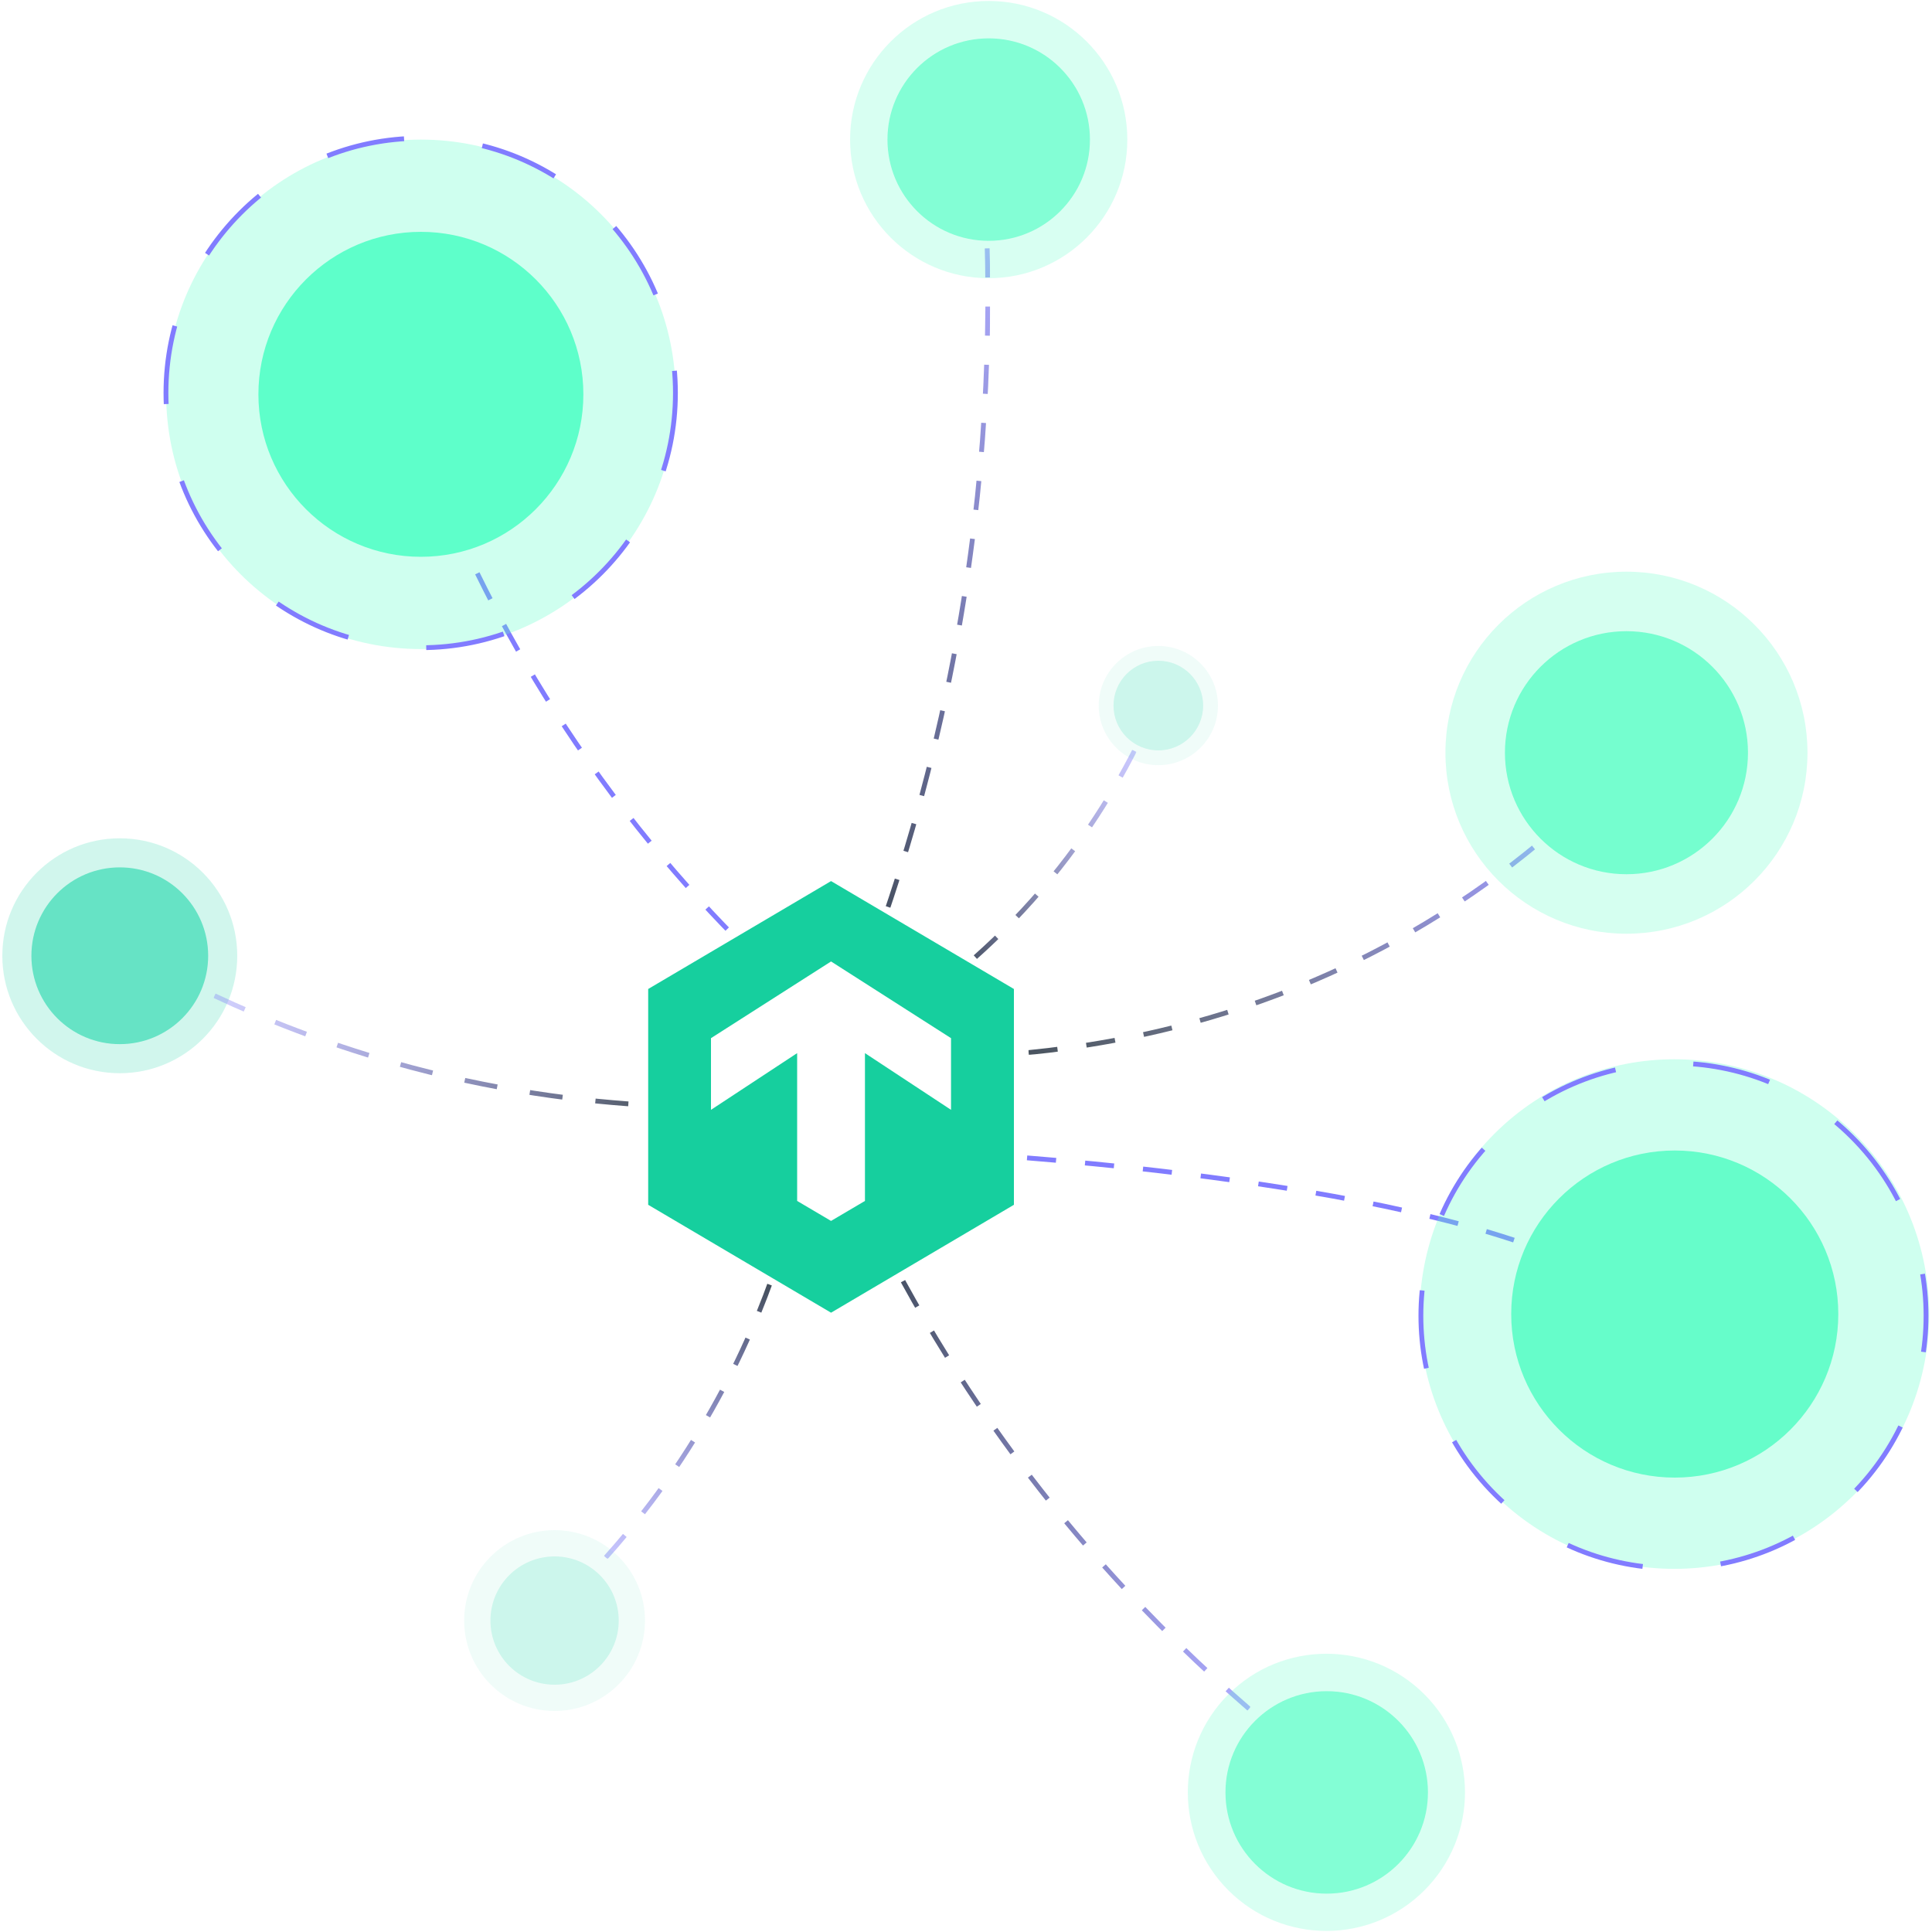 <?xml version="1.0" encoding="UTF-8"?>
<svg xmlns="http://www.w3.org/2000/svg" xmlns:xlink="http://www.w3.org/1999/xlink" version="1.1" id="Ebene_1" x="0px" y="0px" viewBox="0 0 2000 2000" style="enable-background:new 0 0 2000 2000;" xml:space="preserve">
<style type="text/css">
	.st0{filter:url(#Adobe_OpacityMaskFilter);}
	.st1{fill:url(#SVGID_00000072996048044064332680000000047753869171707550_);}
	
		.st2{mask:url(#SVGID_1_);fill:none;stroke:url(#SVGID_00000136379017267496230750000013214947338982501034_);stroke-width:4.988;stroke-miterlimit:10;stroke-dasharray:30.129;}
	.st3{filter:url(#Adobe_OpacityMaskFilter_00000031888840739005420030000013031335393261942452_);}
	.st4{fill:url(#SVGID_00000031908989618219624860000012714855347109578902_);}
	
		.st5{mask:url(#Pfad_1478_00000157304133552636013840000009473816962833199748_);fill:none;stroke:url(#Pfad_1478_00000165228457089376281340000000168283501940277656_);stroke-width:4.988;stroke-miterlimit:10;stroke-dasharray:30.129;}
	.st6{fill:none;stroke:#817CFF;stroke-width:4.988;stroke-miterlimit:10;stroke-dasharray:30.129;}
	.st7{fill:none;stroke:#817CFF;stroke-width:4.988;stroke-miterlimit:10;stroke-dasharray:30.129;}
	.st8{filter:url(#Adobe_OpacityMaskFilter_00000073694219036091127820000006090791382443519888_);}
	.st9{fill:url(#SVGID_00000057841711620795415570000008349675333617838265_);}
	
		.st10{mask:url(#Pfad_1474_00000031924389959829624150000002090798722215224963_);fill:none;stroke:url(#Pfad_1474_00000126319161254571065110000017764716709001527438_);stroke-width:4.988;stroke-miterlimit:10;stroke-dasharray:30.129;}
	.st11{filter:url(#Adobe_OpacityMaskFilter_00000124863663075972609400000009994535572993870208_);}
	.st12{fill:url(#SVGID_00000001640218635444869280000013327083286669740177_);}
	
		.st13{mask:url(#Pfad_1476_00000034077035645733200930000016413948536145978796_);fill:none;stroke:url(#Pfad_1476_00000148641269200364474990000013465627394182661531_);stroke-width:4.988;stroke-miterlimit:10;stroke-dasharray:30.129;}
	.st14{fill:#16CF9E;}
	.st15{opacity:0.3;fill:#5EFDC8;enable-background:new    ;}
	.st16{fill:#66FDCA;}
	.st17{filter:url(#Adobe_OpacityMaskFilter_00000084490071723971304530000003037743833770502308_);}
	.st18{fill:url(#SVGID_00000165940812630503185010000006412759807993866157_);}
	
		.st19{mask:url(#Pfad_1472_00000059290724382562991680000011143366836476483480_);fill:none;stroke:url(#Pfad_1472_00000172417135415830460290000016538312834598381229_);stroke-width:4.988;stroke-miterlimit:10;stroke-dasharray:30.129;}
	.st20{opacity:0.2;}
	.st21{opacity:0.3;fill:#00D19E;}
	.st22{fill:#00D19E;}
	.st23{opacity:0.9;}
	.st24{opacity:0.3;fill:#66FDCA;}
	.st25{opacity:0.8;}
	.st26{fill:#5EFFCA;}
	.st27{fill:none;stroke:#817CFF;stroke-width:4.988;stroke-miterlimit:10;stroke-dasharray:81.704;enable-background:new    ;}
	.st28{fill:none;stroke:#817CFF;stroke-width:4.988;stroke-miterlimit:10;stroke-dasharray:81.02;enable-background:new    ;}
	.st29{opacity:0.6;}
	.st30{filter:url(#Adobe_OpacityMaskFilter_00000157274751621314594260000015407242449091044010_);}
	.st31{fill:url(#SVGID_00000181088255208513233810000016028781722037008276_);}
	
		.st32{mask:url(#Pfad_1472_00000155845311334161222870000007619668684045067923_);fill:none;stroke:url(#Pfad_1472_00000011728485803401566390000006188105358624500876_);stroke-width:4.988;stroke-miterlimit:10;stroke-dasharray:34.248;}
</style>
<g>
	<defs>
		<filter id="Adobe_OpacityMaskFilter" filterUnits="userSpaceOnUse" x="896.9" y="247.3" width="128" height="749.2">
			<feColorMatrix type="matrix" values="1 0 0 0 0  0 1 0 0 0  0 0 1 0 0  0 0 0 1 0"></feColorMatrix>
		</filter>
	</defs>
	<mask maskUnits="userSpaceOnUse" x="896.9" y="247.3" width="128" height="749.2" id="SVGID_1_">
		<g class="st0">
			
				<linearGradient id="SVGID_00000114790890601384213630000018223898461178348424_" gradientUnits="userSpaceOnUse" x1="974.964" y1="961.408" x2="974.964" y2="128.037">
				<stop offset="0" style="stop-color:#FFFFFF;stop-opacity:0.9"></stop>
				<stop offset="1" style="stop-color:#FFFFFF;stop-opacity:0.6"></stop>
			</linearGradient>
			
				<rect x="890.8" y="128" style="fill:url(#SVGID_00000114790890601384213630000018223898461178348424_);" width="168.2" height="833.4"></rect>
		</g>
	</mask>
	
		<linearGradient id="SVGID_00000021091671711027478060000013066594299276059303_" gradientUnits="userSpaceOnUse" x1="960.953" y1="996.572" x2="960.953" y2="247.344">
		<stop offset="0" style="stop-color:#2C3844"></stop>
		<stop offset="1" style="stop-color:#817CFF"></stop>
	</linearGradient>
	
		<path style="mask:url(#SVGID_1_);fill:none;stroke:url(#SVGID_00000021091671711027478060000013066594299276059303_);stroke-width:4.988;stroke-miterlimit:10;stroke-dasharray:30.129;" d="   M899.3,995.7c31.2-84.4,61.2-183.1,83.9-295c35.2-174,42.2-328.9,38.5-453.3"></path>
	<defs>
		
			<filter id="Adobe_OpacityMaskFilter_00000161589984303107624420000016201181115820831882_" filterUnits="userSpaceOnUse" x="625.2" y="1323.4" width="175.8" height="290.5">
			<feColorMatrix type="matrix" values="1 0 0 0 0  0 1 0 0 0  0 0 1 0 0  0 0 0 1 0"></feColorMatrix>
		</filter>
	</defs>
	
		<mask maskUnits="userSpaceOnUse" x="625.2" y="1323.4" width="175.8" height="290.5" id="Pfad_1478_00000017499774224995231910000001750647870182450320_">
		<g style="filter:url(#Adobe_OpacityMaskFilter_00000161589984303107624420000016201181115820831882_);">
			
				<linearGradient id="SVGID_00000111184004966284995050000008473561172418474379_" gradientUnits="userSpaceOnUse" x1="-2281.813" y1="-3484.386" x2="-2281.813" y2="-4322.776" gradientTransform="matrix(0.316 0.463 0.326 -0.222 2699.24 1671.706)">
				<stop offset="0" style="stop-color:#FFFFFF;stop-opacity:0.9"></stop>
				<stop offset="1" style="stop-color:#FFFFFF;stop-opacity:0.4"></stop>
			</linearGradient>
			<polygon style="fill:url(#SVGID_00000111184004966284995050000008473561172418474379_);" points="906.1,1483.6 777.7,1295.3      504.3,1481.8 632.8,1670.1    "></polygon>
		</g>
	</mask>
	
		<linearGradient id="Pfad_1478_00000014599847044497802300000009712284317563268744_" gradientUnits="userSpaceOnUse" x1="10269.652" y1="-1072.036" x2="10269.652" y2="-892.907" gradientTransform="matrix(-0.885 0.466 0.466 0.885 10258.862 -2445.059)">
		<stop offset="0" style="stop-color:#2C3844"></stop>
		<stop offset="1" style="stop-color:#817CFF"></stop>
	</linearGradient>
	
		<path id="Pfad_1478_00000180368187614681949960000008965701510407457192_" style="mask:url(#Pfad_1478_00000017499774224995231910000001750647870182450320_);fill:none;stroke:url(#Pfad_1478_00000014599847044497802300000009712284317563268744_);stroke-width:4.988;stroke-miterlimit:10;stroke-dasharray:30.129;" d="   M627.1,1612.3c30.4-33.9,64.5-77.4,96.9-131.1c34.9-57.7,58.5-111.8,74.7-156.9"></path>
	<path id="Pfad_1471_00000182524141767899052630000013328731467228748474_" class="st6" d="M795.6,1004.2   c-60.7-57.6-131.6-135-199.4-234.8c-60.2-88.7-102.9-172.8-133.1-243.8"></path>
	<path id="Pfad_1486_00000141433617133954186440000003628309006064809903_" class="st7" d="M1753.8,1435.1   c9.1,6.1,21.6,13.8,24,11.2c6.1-6.6-57.5-74.8-67.1-85.2c-109.2-117.2-543.2-155-685.1-165.4"></path>
	<defs>
		
			<filter id="Adobe_OpacityMaskFilter_00000039130066941595435150000006849567535661402299_" filterUnits="userSpaceOnUse" x="1064.6" y="871.9" width="529" height="220.3">
			<feColorMatrix type="matrix" values="1 0 0 0 0  0 1 0 0 0  0 0 1 0 0  0 0 0 1 0"></feColorMatrix>
		</filter>
	</defs>
	
		<mask maskUnits="userSpaceOnUse" x="1064.6" y="871.9" width="529" height="220.3" id="Pfad_1474_00000160159945267407196480000006450684206764662959_">
		<g style="filter:url(#Adobe_OpacityMaskFilter_00000039130066941595435150000006849567535661402299_);">
			
				<linearGradient id="SVGID_00000021086617819172649140000016525442085123400837_" gradientUnits="userSpaceOnUse" x1="-9384.235" y1="9255.582" x2="-8953.572" y2="9242.87" gradientTransform="matrix(0.15 0.303 -0.659 0.326 8792.723 782.061)">
				<stop offset="0" style="stop-color:#FFFFFF;stop-opacity:0.9"></stop>
				<stop offset="1" style="stop-color:#FFFFFF;stop-opacity:0.6"></stop>
			</linearGradient>
			<polygon style="fill:url(#SVGID_00000021086617819172649140000016525442085123400837_);" points="1072.7,1214.8 1011.6,1091.4      1564.3,817.9 1625.3,941.3    "></polygon>
		</g>
	</mask>
	
		<linearGradient id="Pfad_1474_00000077297742793589868000000013907772688237382534_" gradientUnits="userSpaceOnUse" x1="1329.043" y1="1092.113" x2="1329.043" y2="871.856">
		<stop offset="0" style="stop-color:#2C3844"></stop>
		<stop offset="1" style="stop-color:#817CFF"></stop>
	</linearGradient>
	
		<path id="Pfad_1474_00000153697980953459496880000002616557203017773440_" style="mask:url(#Pfad_1474_00000160159945267407196480000006450684206764662959_);fill:none;stroke:url(#Pfad_1474_00000077297742793589868000000013907772688237382534_);stroke-width:4.988;stroke-miterlimit:10;stroke-dasharray:30.129;" d="   M1064.8,1089.6c105.5-10.4,256.8-41.1,410.6-133.4c44.2-26.5,82.9-54.7,116.5-82.5"></path>
	<defs>
		
			<filter id="Adobe_OpacityMaskFilter_00000137092148888135225280000006873579926695675061_" filterUnits="userSpaceOnUse" x="904.2" y="1270.9" width="390.5" height="500">
			<feColorMatrix type="matrix" values="1 0 0 0 0  0 1 0 0 0  0 0 1 0 0  0 0 0 1 0"></feColorMatrix>
		</filter>
	</defs>
	
		<mask maskUnits="userSpaceOnUse" x="904.2" y="1270.9" width="390.5" height="500" id="Pfad_1476_00000021825586421799194180000004961928616334868657_">
		<g style="filter:url(#Adobe_OpacityMaskFilter_00000137092148888135225280000006873579926695675061_);">
			
				<linearGradient id="SVGID_00000128447272237424972430000000855188423745176720_" gradientUnits="userSpaceOnUse" x1="11100.832" y1="10688.651" x2="11100.832" y2="9855.28" gradientTransform="matrix(-1.467 0.573 -0.289 -0.741 20346.072 2850.972)">
				<stop offset="0" style="stop-color:#FFFFFF;stop-opacity:0.9"></stop>
				<stop offset="1" style="stop-color:#FFFFFF;stop-opacity:0.6"></stop>
			</linearGradient>
			<polygon style="fill:url(#SVGID_00000128447272237424972430000000855188423745176720_);" points="849.1,1339.4 1095.9,1243.1      1336.7,1860.2 1089.9,1956.5    "></polygon>
		</g>
	</mask>
	
		<linearGradient id="Pfad_1476_00000109733536532730656130000005321394108114982078_" gradientUnits="userSpaceOnUse" x1="-254.532" y1="4575.157" x2="308.817" y2="4575.157" gradientTransform="matrix(0.905 0.425 -0.425 0.905 3018.612 -2632.678)">
		<stop offset="0" style="stop-color:#2C3844"></stop>
		<stop offset="1" style="stop-color:#817CFF"></stop>
	</linearGradient>
	
		<path id="Pfad_1476_00000038373318170638842020000004920012211744376975_" style="mask:url(#Pfad_1476_00000021825586421799194180000004961928616334868657_);fill:none;stroke:url(#Pfad_1476_00000109733536532730656130000005321394108114982078_);stroke-width:4.988;stroke-miterlimit:10;stroke-dasharray:30.129;" d="   M1293,1768.9c-94.8-82.1-203.3-194.8-299.9-344.6c-33.8-52.4-62.4-103.6-86.7-152.4"></path>
	<path class="st14" d="M860.3,912.1L671,1023.8v223.4l189.3,111.7l189.3-111.7v-223.4L860.3,912.1z M984.5,1148.9l-89.1-58.7v153   l-35.1,20.7l-35.1-20.7v-153l-89.2,58.7v-74.2l124.3-79.4l124.2,79.4V1148.9z"></path>
	<g>
		
			<ellipse transform="matrix(0.707 -0.707 0.707 0.707 -454.095 1624.304)" class="st15" cx="1733.7" cy="1360.3" rx="263.8" ry="263.8"></ellipse>
		
			<circle id="Ellipse_74-10_00000025441811311639913580000010788266415947234720_" class="st16" cx="1733.7" cy="1360.3" r="169.3"></circle>
	</g>
	<defs>
		
			<filter id="Adobe_OpacityMaskFilter_00000163753319474695769470000003562348098332922021_" filterUnits="userSpaceOnUse" x="978.9" y="776.2" width="197.7" height="241.3">
			<feColorMatrix type="matrix" values="1 0 0 0 0  0 1 0 0 0  0 0 1 0 0  0 0 0 1 0"></feColorMatrix>
		</filter>
	</defs>
	
		<mask maskUnits="userSpaceOnUse" x="978.9" y="776.2" width="197.7" height="241.3" id="Pfad_1472_00000087384341912839291400000000617726966275108782_">
		<g style="filter:url(#Adobe_OpacityMaskFilter_00000163753319474695769470000003562348098332922021_);">
			
				<linearGradient id="SVGID_00000006700269518660811210000007313529886352757940_" gradientUnits="userSpaceOnUse" x1="995.872" y1="873.411" x2="1216.928" y2="873.411">
				<stop offset="0" style="stop-color:#FFFFFF;stop-opacity:0.9"></stop>
				<stop offset="1" style="stop-color:#FFFFFF;stop-opacity:0.3"></stop>
			</linearGradient>
			
				<rect x="995.9" y="745.9" style="fill:url(#SVGID_00000006700269518660811210000007313529886352757940_);" width="221.1" height="255"></rect>
		</g>
	</mask>
	
		<linearGradient id="Pfad_1472_00000150788862363947612160000016863232877957461379_" gradientUnits="userSpaceOnUse" x1="1077.704" y1="1017.442" x2="1077.704" y2="776.171">
		<stop offset="0" style="stop-color:#2C3844"></stop>
		<stop offset="1" style="stop-color:#817CFF"></stop>
	</linearGradient>
	
		<path id="Pfad_1472_00000125575287456691988360000015056974932996857245_" style="mask:url(#Pfad_1472_00000087384341912839291400000000617726966275108782_);fill:none;stroke:url(#Pfad_1472_00000150788862363947612160000016863232877957461379_);stroke-width:4.988;stroke-miterlimit:10;stroke-dasharray:30.129;" d="   M1174.3,777.3c-24.5,47.9-61,106.7-115.3,165.2c-26.8,28.9-53.6,53-78.6,73"></path>
	<g class="st20">
		<circle id="Ellipse_74-9_00000138536780869128000870000008899912555579810736_" class="st21" cx="1199.1" cy="730.4" r="61.7"></circle>
		<circle id="Ellipse_74-9_00000153706362740013069830000013099591677760316583_" class="st22" cx="1199.1" cy="730.4" r="46.4"></circle>
	</g>
	<g class="st23">
		<circle id="Ellipse_74-8_00000150104167328337311940000015548651797899880357_" class="st16" cx="1683.7" cy="779.2" r="125.8"></circle>
		<circle id="Ellipse_74-8_00000006684555044041874950000004044959493802451846_" class="st24" cx="1683.7" cy="779.2" r="187.4"></circle>
	</g>
	<g class="st20">
		<circle id="Ellipse_74-14_00000129167797730174112860000008707931156981875632_" class="st22" cx="574.1" cy="1677.6" r="66.4"></circle>
		<circle id="Ellipse_74-14_00000177460426818394132530000001385370774403064503_" class="st21" cx="574.1" cy="1677.6" r="93.6"></circle>
	</g>
	<g class="st25">
		<g>
			<circle id="Ellipse_74-7_00000119832005003861433200000018121048888395154856_" class="st16" cx="1023.5" cy="144.5" r="104.8"></circle>
			<circle class="st15" cx="1023.5" cy="144.5" r="143.5"></circle>
		</g>
	</g>
	<g>
		<g>
			<circle class="st15" cx="435.7" cy="408.2" r="263.7"></circle>
			<circle class="st26" cx="435.7" cy="408.2" r="168.2"></circle>
		</g>
		<circle class="st27" cx="435.5" cy="406.8" r="263.7"></circle>
	</g>
	
		<ellipse transform="matrix(0.707 -0.707 0.707 0.707 -455.585 1624.144)" class="st28" cx="1732.7" cy="1362" rx="261.5" ry="261.5"></ellipse>
	<g>
		<g class="st25">
			<g>
				
					<circle id="Ellipse_74-7_00000025431052185643965030000008670170727674711680_" class="st16" cx="1373.4" cy="1855.5" r="104.8"></circle>
				
					<ellipse transform="matrix(0.707 -0.707 0.707 0.707 -909.746 1514.579)" class="st15" cx="1373.4" cy="1855.5" rx="143.5" ry="143.5"></ellipse>
			</g>
		</g>
	</g>
	<g class="st29">
		<circle id="Ellipse_74-9_00000058561633745683099190000016439863988453291934_" class="st21" cx="124" cy="989.4" r="121.6"></circle>
		<circle id="Ellipse_74-9_00000001665361004236893510000007078138284988431773_" class="st22" cx="124" cy="989.4" r="91.5"></circle>
	</g>
	<defs>
		
			<filter id="Adobe_OpacityMaskFilter_00000091704824610948804840000013663883862373553586_" filterUnits="userSpaceOnUse" x="221" y="1028.5" width="456.9" height="118.3">
			<feColorMatrix type="matrix" values="1 0 0 0 0  0 1 0 0 0  0 0 1 0 0  0 0 0 1 0"></feColorMatrix>
		</filter>
	</defs>
	
		<mask maskUnits="userSpaceOnUse" x="221" y="1028.5" width="456.9" height="118.3" id="Pfad_1472_00000096018208109963052650000003082808971838128819_">
		<g style="filter:url(#Adobe_OpacityMaskFilter_00000091704824610948804840000013663883862373553586_);">
			
				<linearGradient id="SVGID_00000090987509431676253820000016798094295637923515_" gradientUnits="userSpaceOnUse" x1="11214.912" y1="-1141.088" x2="11600.167" y2="-1141.088" gradientTransform="matrix(-0.623 -0.921 0.963 -0.65 8653.604 10858.93)">
				<stop offset="0" style="stop-color:#FFFFFF;stop-opacity:0.9"></stop>
				<stop offset="1" style="stop-color:#FFFFFF;stop-opacity:0.3"></stop>
			</linearGradient>
			<polygon style="fill:url(#SVGID_00000090987509431676253820000016798094295637923515_);" points="509,792 748.8,1147.1      396.6,1385 156.8,1030    "></polygon>
		</g>
	</mask>
	
		<linearGradient id="Pfad_1472_00000158031143891565661760000016464397876720396216_" gradientUnits="userSpaceOnUse" x1="11409.336" y1="-1005.96" x2="11409.336" y2="-1279.975" gradientTransform="matrix(-0.623 -0.921 0.963 -0.65 8653.604 10858.93)">
		<stop offset="0" style="stop-color:#2C3844"></stop>
		<stop offset="1" style="stop-color:#817CFF"></stop>
	</linearGradient>
	
		<path id="Pfad_1472_00000172412595843042042900000007189161405266804904_" style="mask:url(#Pfad_1472_00000096018208109963052650000003082808971838128819_);fill:none;stroke:url(#Pfad_1472_00000158031143891565661760000016464397876720396216_);stroke-width:4.988;stroke-miterlimit:10;stroke-dasharray:34.248;" d="   M222.1,1030.8c51.7,24.3,113.4,48.7,184.3,68.9c103.4,29.3,196.4,40.9,271.4,44.7"></path>
</g>
</svg>
